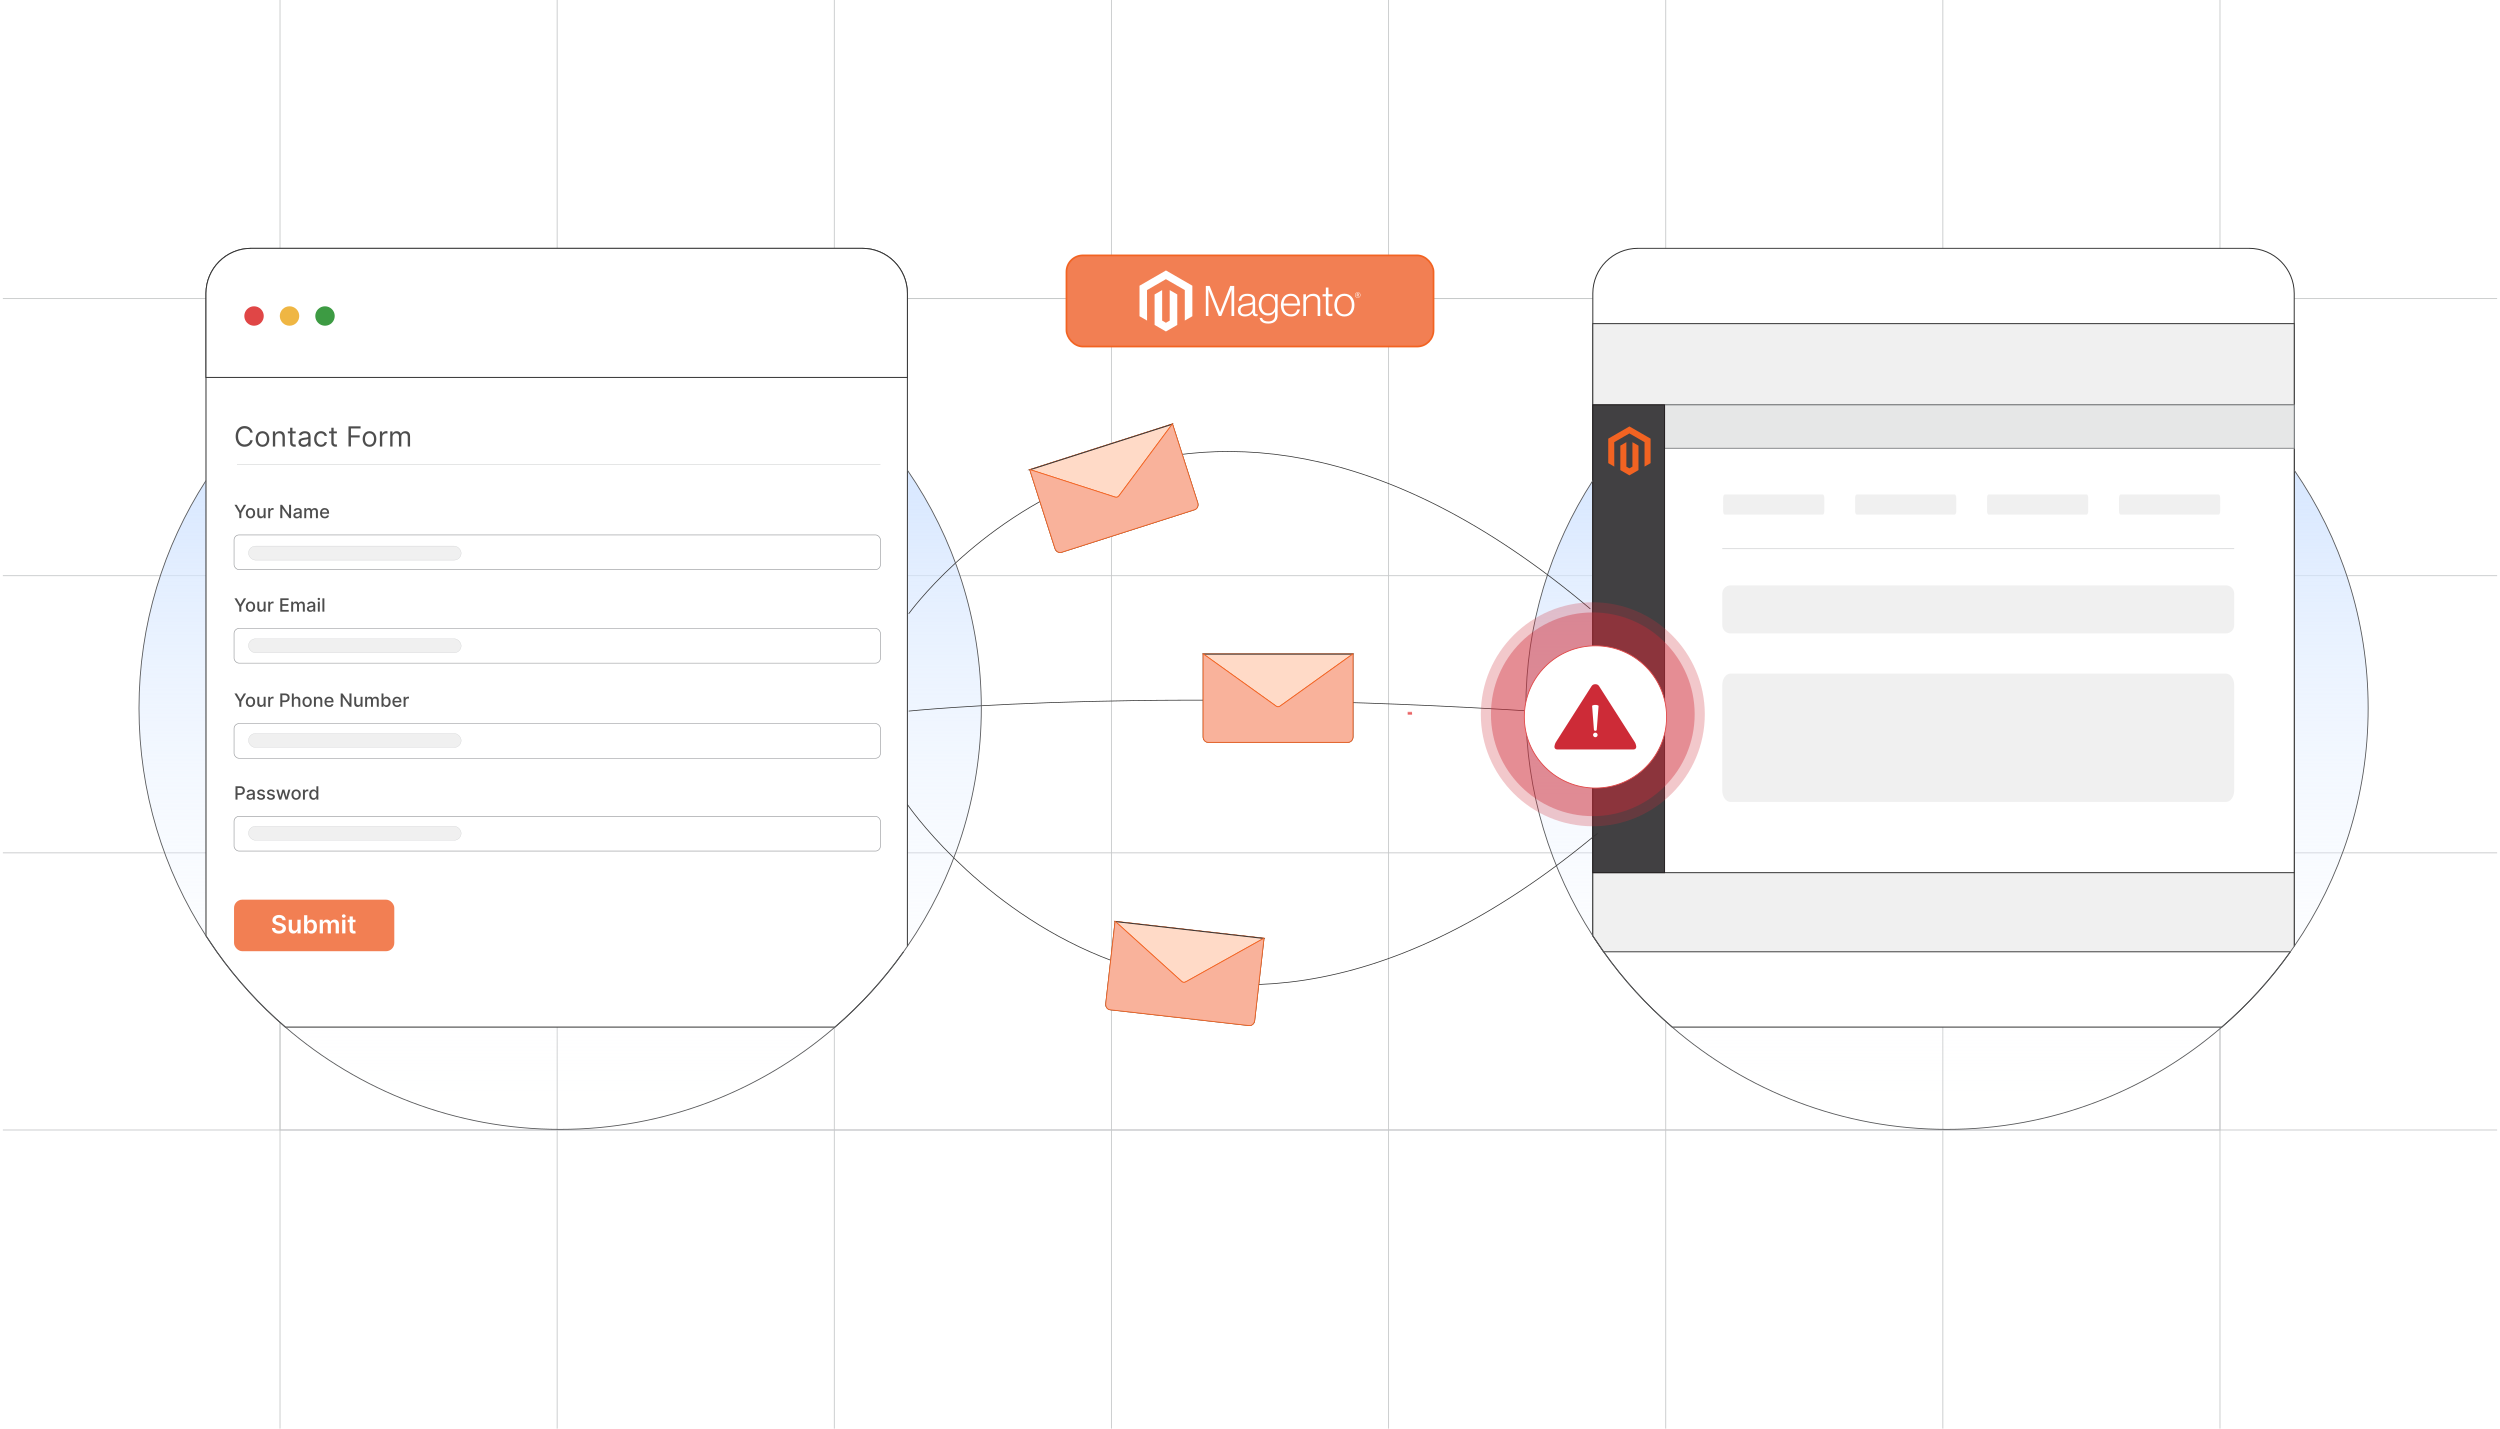 <?xml version="1.0" encoding="UTF-8"?><svg id="Layer_1" xmlns="http://www.w3.org/2000/svg" xmlns:xlink="http://www.w3.org/1999/xlink" viewBox="0 0 350 200"><defs><linearGradient id="linear-gradient" x1="78.421" y1="158.114" x2="78.421" y2="40.189" gradientUnits="userSpaceOnUse"><stop offset=".001" stop-color="#fff" stop-opacity="0"/><stop offset="1" stop-color="#bed8ff"/></linearGradient><linearGradient id="linear-gradient-2" x1="272.578" x2="272.578" xlink:href="#linear-gradient"/><linearGradient id="linear-gradient-3" x1="197.379" y1="100.149" x2="197.379" y2="99.579" gradientUnits="userSpaceOnUse"><stop offset=".001" stop-color="#ff1d25" stop-opacity="0"/><stop offset=".079" stop-color="#f6272d" stop-opacity=".259"/><stop offset=".156" stop-color="#f03034" stop-opacity=".483"/><stop offset=".233" stop-color="#ea383b" stop-opacity=".669"/><stop offset=".307" stop-color="#e53e3f" stop-opacity=".813"/><stop offset=".378" stop-color="#e24243" stop-opacity=".916"/><stop offset=".445" stop-color="#e04545" stop-opacity=".979"/><stop offset=".503" stop-color="#e04646"/><stop offset=".561" stop-color="#e04545" stop-opacity=".979"/><stop offset=".627" stop-color="#e24243" stop-opacity=".917"/><stop offset=".697" stop-color="#e53e3f" stop-opacity=".815"/><stop offset=".77" stop-color="#ea383b" stop-opacity=".672"/><stop offset=".845" stop-color="#ef3135" stop-opacity=".488"/><stop offset=".922" stop-color="#f6272d" stop-opacity=".263"/><stop offset="1" stop-color="#ff1d25" stop-opacity="0"/></linearGradient><filter id="drop-shadow-1" filterUnits="userSpaceOnUse"><feOffset dx=".37" dy=".37"/><feGaussianBlur result="blur" stdDeviation=".555"/><feFlood flood-color="#333" flood-opacity=".07"/><feComposite in2="blur" operator="in"/><feComposite in="SourceGraphic"/></filter><filter id="drop-shadow-2" filterUnits="userSpaceOnUse"><feOffset dx=".354" dy=".354"/><feGaussianBlur result="blur-2" stdDeviation=".531"/><feFlood flood-color="#333" flood-opacity=".07"/><feComposite in2="blur-2" operator="in"/><feComposite in="SourceGraphic"/></filter></defs><rect width="350" height="200" fill="#fff" stroke-width="0"/><rect x="39.202" y="41.801" width="271.596" height="116.398" fill="none" stroke="#c6c8c9" stroke-miterlimit="10" stroke-width=".122"/><polyline points="349.599 158.199 310.798 158.199 271.997 158.199 233.202 158.199 194.401 158.199 155.599 158.199 116.804 158.199 78.003 158.199 39.202 158.199 .401 158.199" fill="none" stroke="#c6c8c9" stroke-miterlimit="10" stroke-width=".122"/><polyline points=".401 119.398 39.202 119.398 78.003 119.398 116.804 119.398 155.599 119.398 194.401 119.398 233.202 119.398 271.997 119.398 310.798 119.398 349.599 119.398" fill="none" stroke="#c6c8c9" stroke-miterlimit="10" stroke-width=".122"/><polyline points=".401 80.597 39.202 80.597 78.003 80.597 116.804 80.597 155.599 80.597 194.401 80.597 233.202 80.597 271.997 80.597 310.798 80.597 349.599 80.597" fill="none" stroke="#c6c8c9" stroke-miterlimit="10" stroke-width=".122"/><polyline points="349.599 41.801 310.798 41.801 271.997 41.801 233.202 41.801 194.401 41.801 155.599 41.801 116.804 41.801 78.003 41.801 39.202 41.801 .401 41.801" fill="none" stroke="#c6c8c9" stroke-miterlimit="10" stroke-width=".122"/><polyline points="310.798 200 310.798 159.999 310.798 119.998 310.798 79.996 310.798 40.001 310.798 0" fill="none" stroke="#c6c8c9" stroke-miterlimit="10" stroke-width=".122"/><polyline points="271.997 0 271.997 40.001 271.997 79.996 271.997 119.998 271.997 159.999 271.997 200" fill="none" stroke="#c6c8c9" stroke-miterlimit="10" stroke-width=".122"/><polyline points="233.202 0 233.202 40.001 233.202 79.996 233.202 119.998 233.202 159.999 233.202 200" fill="none" stroke="#c6c8c9" stroke-miterlimit="10" stroke-width=".122"/><polyline points="194.401 0 194.401 40.001 194.401 79.996 194.401 119.998 194.401 159.999 194.401 200" fill="none" stroke="#c6c8c9" stroke-miterlimit="10" stroke-width=".122"/><polyline points="155.599 0 155.599 40.001 155.599 79.996 155.599 119.998 155.599 159.999 155.599 200" fill="none" stroke="#c6c8c9" stroke-miterlimit="10" stroke-width=".122"/><polyline points="116.804 0 116.804 40.001 116.804 79.996 116.804 119.998 116.804 159.999 116.804 200" fill="none" stroke="#c6c8c9" stroke-miterlimit="10" stroke-width=".122"/><polyline points="78.003 0 78.003 40.001 78.003 79.996 78.003 119.998 78.003 159.999 78.003 200" fill="none" stroke="#c6c8c9" stroke-miterlimit="10" stroke-width=".122"/><polyline points="39.202 200 39.202 159.999 39.202 119.998 39.202 79.996 39.202 40.001 39.202 0" fill="none" stroke="#c6c8c9" stroke-miterlimit="10" stroke-width=".122"/><path d="M78.421,158.114c-32.512,0-58.962-26.451-58.962-58.962s26.451-58.962,58.962-58.962,58.962,26.451,58.962,58.962-26.451,58.962-58.962,58.962Z" fill="url(#linear-gradient)" stroke-width="0"/><path d="M127.034,132.478V41.083c0-3.489-2.827-6.316-6.316-6.316H35.148c-3.484,0-6.311,2.827-6.311,6.316v89.935l1.513,2.233c2.764,3.893,5.99,7.431,9.601,10.545h76.943c3.611-3.114,6.837-6.652,9.601-10.545" fill="#fff" stroke="#333" stroke-miterlimit="10" stroke-width=".139"/><path d="M127.034,41.083v11.757H28.837v-11.757c0-3.489,2.827-6.316,6.311-6.316h85.57c3.489,0,6.316,2.827,6.316,6.316Z" fill="#fff" stroke="#333" stroke-miterlimit="10" stroke-width=".139"/><circle cx="35.565" cy="44.242" r="1.361" fill="#e04646" stroke-width="0"/><circle cx="40.533" cy="44.242" r="1.361" fill="#efb643" stroke-width="0"/><circle cx="45.501" cy="44.242" r="1.361" fill="#3d9b43" stroke-width="0"/><path d="M272.578,158.114c-32.512,0-58.962-26.451-58.962-58.962s26.451-58.962,58.962-58.962,58.962,26.451,58.962,58.962-26.451,58.962-58.962,58.962Z" fill="url(#linear-gradient-2)" stroke-width="0"/><path d="M321.191,132.478V41.083c0-3.489-2.827-6.316-6.316-6.316h-85.57c-3.484,0-6.311,2.827-6.311,6.316v89.935l1.513,2.233c2.764,3.893,5.99,7.431,9.601,10.545h76.943c3.611-3.114,6.837-6.652,9.601-10.545" fill="#fff" stroke="#333" stroke-miterlimit="10" stroke-width=".139"/><polyline points="321.191 132.478 321.191 122.177 321.191 65.822 321.191 62.766 321.191 56.684 321.191 45.312 296.613 45.312 248.545 45.312 222.994 45.312 222.994 56.684 222.994 67.282 222.994 122.172 222.994 122.177 222.994 131.018 224.507 133.252 320.651 133.252" fill="#f0f0f0" stroke="#333" stroke-miterlimit="10" stroke-width=".139"/><rect x="222.991" y="56.683" width="98.201" height="65.491" fill="#fff" stroke="#333" stroke-miterlimit="10" stroke-width=".139"/><rect x="233.037" y="56.683" width="88.154" height="6.081" fill="#e6e7e7" stroke="#888a8d" stroke-miterlimit="10" stroke-width=".139"/><line x1="241.117" y1="76.825" x2="312.786" y2="76.825" fill="none" stroke="#c7c9ca" stroke-miterlimit="10" stroke-width=".084"/><path d="M311.639,81.953h-69.374c-.634,0-1.147.514-1.147,1.147h0v1.147h0v.916h.118c-.065,0-.118.006-.118.014v2.354c0,.634.514,1.147,1.147,1.147h69.374c.634,0,1.147-.514,1.147-1.147v-2.354c0-.007-.053-.014-.118-.014h.118v-.916h0v-1.147h0c0-.634-.514-1.147-1.147-1.147Z" fill="#f0f0f0" stroke-width="0"/><path d="M255.178,69.223h-13.708c-.125,0-.227.216-.227.482h0v.482h0v.385h.023c-.013,0-.023.003-.023.006v.989c0,.266.102.482.227.482h13.708c.125,0,.227-.216.227-.482v-.989c0-.003-.01-.006-.023-.006h.023v-.385h0v-.482h0c0-.266-.102-.482-.227-.482Z" fill="#f0f0f0" stroke-width="0"/><path d="M273.651,69.223h-13.708c-.125,0-.227.216-.227.482h0v.482h0v.385h.023c-.013,0-.023.003-.023.006v.989c0,.266.102.482.227.482h13.708c.125,0,.227-.216.227-.482v-.989c0-.003-.01-.006-.023-.006h.023v-.385h0v-.482h0c0-.266-.102-.482-.227-.482Z" fill="#f0f0f0" stroke-width="0"/><path d="M292.124,69.223h-13.708c-.125,0-.227.216-.227.482h0v.482h0v.385h.023c-.013,0-.023.003-.023.006v.989c0,.266.102.482.227.482h13.708c.125,0,.227-.216.227-.482v-.989c0-.003-.01-.006-.023-.006h.023v-.385h0v-.482h0c0-.266-.102-.482-.227-.482Z" fill="#f0f0f0" stroke-width="0"/><path d="M310.597,69.223h-13.708c-.125,0-.227.216-.227.482h0v.482h0v.385h.023c-.013,0-.023.003-.023.006v.989c0,.266.102.482.227.482h13.708c.125,0,.227-.216.227-.482v-.989c0-.003-.01-.006-.023-.006h.023v-.385h0v-.482h0c0-.266-.102-.482-.227-.482Z" fill="#f0f0f0" stroke-width="0"/><path d="M311.639,94.308h-69.374c-.634,0-1.147.72-1.147,1.607v4.522h0v2.445h.118c-.065,0-.118.016-.118.036v7.745c0,.888.514,1.607,1.147,1.607h69.374c.634,0,1.147-.72,1.147-1.607v-7.745c0-.02-.053-.036-.118-.036h.118v-2.445h0v-4.522c0-.888-.514-1.607-1.147-1.607Z" fill="#f0f0f0" stroke-width="0"/><rect x="222.991" y="56.683" width="10.046" height="65.49" fill="#414042" stroke="#231f20" stroke-miterlimit="10" stroke-width=".139"/><polygon points="228.121 59.701 225.153 61.414 225.153 64.836 226 65.326 225.994 61.903 228.115 60.679 230.236 61.903 230.236 65.325 231.083 64.836 231.083 61.411 228.121 59.701" fill="#f26322" stroke-width="0"/><polygon points="228.541 65.325 228.118 65.571 227.692 65.328 227.692 61.903 226.846 62.392 226.847 65.815 228.117 66.549 229.388 65.815 229.388 62.392 228.541 61.903 228.541 65.325" fill="#f26322" stroke-width="0"/><path d="M222.994,67.282c-5.932,9.192-9.377,20.136-9.377,31.868s3.445,22.676,9.377,31.868c.487.759.988,1.504,1.513,2.233,2.764,3.893,5.99,7.431,9.601,10.545,10.331,8.915,23.785,14.316,38.471,14.316s28.141-5.401,38.471-14.316c3.611-3.114,6.837-6.652,9.601-10.545.185-.258.365-.511.54-.774,6.525-9.484,10.35-20.968,10.35-33.328s-3.825-23.844-10.35-33.328" fill="none" stroke="#58595b" stroke-miterlimit="10" stroke-width=".122"/><g opacity=".74"><path d="M197.372,99.579c0,.157.004.31.013.467v.102c-.004-.034-.004-.068-.004-.102-.004-.157-.004-.31-.009-.467" fill="none" stroke-width="0"/></g><path d="M197.385,100.149v-.102c-.009-.157-.013-.31-.013-.467" fill="none" opacity=".84" stroke="url(#linear-gradient-3)" stroke-miterlimit="10" stroke-width=".614"/><path d="M127.219,85.929s36.19-50.657,95.429-.683" fill="none" stroke="#333" stroke-miterlimit="10" stroke-width=".105"/><path d="M221.599,100.047h-.004c-58.695-4.248-94.375-.493-94.375-.493" fill="none" stroke="#333" stroke-miterlimit="10" stroke-width=".105"/><path d="M127.034,112.629s36.375,53.403,95.614,4.852c.336-.276.671-.548,1.007-.811" fill="none" stroke="#333" stroke-miterlimit="10" stroke-width=".105"/><path d="M145.552,62.267h20.986v11.616c0,.415-.337.752-.752.752h-19.481c-.415,0-.752-.337-.752-.752v-11.616h0Z" transform="translate(-13.44 50.827) rotate(-17.748)" fill="#ffdac7" stroke="#333" stroke-miterlimit="10" stroke-width=".106"/><path d="M154.15,62.533l9.993-3.199-3.85,5.181-3.649,4.911c-.123.166-.326.231-.522.167l-5.822-1.879-6.143-1.983,9.993-3.199Z" fill="#ffdac7" stroke="#f26322" stroke-miterlimit="10" stroke-width=".106"/><polygon points="164.153 59.362 164.122 59.404 144.215 65.776 144.166 65.76 164.153 59.362" fill="#ffdac7" stroke="#333" stroke-miterlimit="10" stroke-width=".106"/><path d="M164.153,59.363l3.525,11.012c.136.424-.053.864-.422.982l-18.65,5.969c-.37.118-.779-.13-.915-.554l-3.525-11.012.04-.013,6.094,1.967,5.823,1.879c.196.064.399-.001.522-.167l3.649-4.911,3.819-5.14.04-.013Z" fill="#f9b29b" stroke="#f26322" stroke-miterlimit="10" stroke-width=".122"/><path d="M155.345,130.148h20.986v11.616c0,.415-.337.752-.752.752h-19.481c-.415,0-.752-.337-.752-.752v-11.616h0Z" transform="translate(16.444 -17.843) rotate(6.479)" fill="#ffdac7" stroke="#333" stroke-miterlimit="10" stroke-width=".106"/><path d="M166.539,130.157l10.426,1.184-5.637,3.145-5.343,2.981c-.18.101-.392.077-.545-.062l-4.538-4.103-4.788-4.329,10.426,1.184Z" fill="#ffdac7" stroke="#f26322" stroke-miterlimit="10" stroke-width=".106"/><polygon points="176.962 131.371 176.917 131.396 156.148 129.037 156.11 129.003 176.962 131.371" fill="#ffdac7" stroke="#333" stroke-miterlimit="10" stroke-width=".106"/><path d="M176.962,131.371l-1.305,11.488c-.05.443-.403.766-.788.722l-19.457-2.21c-.386-.044-.657-.438-.607-.88l1.305-11.488.042.005,4.75,4.295,4.539,4.103c.153.139.364.163.544.062l5.343-2.981,5.592-3.12.042.005Z" fill="#f9b29b" stroke="#f26322" stroke-miterlimit="10" stroke-width=".122"/><path d="M168.437,91.564h20.986v11.616c0,.415-.337.752-.752.752h-19.481c-.415,0-.752-.337-.752-.752v-11.616h0Z" fill="#ffdac7" stroke="#333" stroke-miterlimit="10" stroke-width=".106"/><path d="M178.93,91.534h10.493l-5.246,3.761-4.972,3.564c-.168.12-.381.12-.548,0l-4.972-3.564-5.246-3.761h10.493Z" fill="#ffdac7" stroke="#f26322" stroke-miterlimit="10" stroke-width=".106"/><polygon points="189.423 91.563 189.381 91.593 168.479 91.593 168.437 91.563 189.423 91.563" fill="#ffdac7" stroke="#333" stroke-miterlimit="10" stroke-width=".106"/><path d="M189.423,91.564v11.562c0,.445-.314.806-.702.806h-19.582c-.388,0-.702-.361-.702-.806v-11.562h.042l5.205,3.731,4.973,3.564c.168.12.38.12.548,0l4.973-3.564,5.204-3.731h.042Z" fill="#f9b29b" stroke="#f26322" stroke-miterlimit="10" stroke-width=".122"/><path d="M222.993,115.678c-8.645,0-15.678-7.033-15.678-15.679s7.033-15.678,15.678-15.678,15.679,7.033,15.679,15.678-7.033,15.679-15.679,15.679Z" fill="#cd2b37" opacity=".26" stroke-width="0"/><path d="M222.993,114.261c-7.863,0-14.261-6.397-14.261-14.261s6.397-14.261,14.261-14.261,14.261,6.397,14.261,14.261-6.397,14.261-14.261,14.261Z" fill="#cd2b37" opacity=".37" stroke-width="0"/><circle cx="222.994" cy="100" r="9.959" fill="#fff" filter="url(#drop-shadow-1)" stroke="#e04646" stroke-miterlimit="10" stroke-width=".122"/><g filter="url(#drop-shadow-2)"><path d="M228.72,104.191c0,.092-.022.171-.07.234-.051.073-.123.117-.215.133-.029.006-.057.009-.082.009h-10.719c-.025,0-.054-.003-.082-.009-.092-.016-.165-.06-.215-.133-.047-.063-.07-.142-.07-.234,0-.038.006-.079.016-.13.016-.098.041-.19.07-.275.032-.085.07-.165.111-.234h.003v-.003l5-7.847h.003c.057-.092.13-.161.225-.206.085-.041.187-.063.297-.063.114,0,.215.022.3.063.095.044.168.114.225.206l5.001,7.844c.003,0,.003.003.006.006.041.07.079.149.111.234.029.085.051.177.07.275.009.051.016.092.016.13Z" fill="#cd2b37" stroke-width="0"/><path d="M222.698,102.657c-.016-.038-.024-.079-.024-.122,0-.043.008-.084.024-.122.016-.038.039-.072.07-.103h0s0,0,0,0h0c.031-.031.066-.055.103-.07.038-.016.079-.024.122-.024.044,0,.085.008.122.024.037.015.071.038.102.069.001.001.001.001.002.002.031.031.054.065.07.103s.024.079.024.122c0,.043-.008.084-.024.122-.016.038-.039.072-.07.103-.031.031-.066.055-.104.071-.038.016-.079.024-.122.024-.043,0-.084-.008-.122-.024-.037-.015-.071-.038-.102-.069-.001-.001-.001-.001-.002-.002-.031-.031-.054-.065-.07-.103h0Z" fill="#fff" stroke-width="0"/><path d="M223.191,101.808c-0.0.075-.053.122-.121.143-.025.007-.051.011-.077.011s-.053-.004-.077-.011c-.068-.02-.12-.068-.121-.143l-.254-3.313c0-.001,0-.002,0-.002h0c0-.081.121-.13.276-.15.056-.007.116-.01.176-.01s.12.004.176.01c.155.019.275.069.275.15,0,.001,0,.003-0.0.004l-.253,3.312h0Z" fill="#fff" stroke-width="0"/></g><path d="M28.837,67.282c-5.932,9.192-9.377,20.136-9.377,31.868s3.445,22.676,9.377,31.868c.487.759.988,1.504,1.513,2.233,2.764,3.893,5.99,7.431,9.601,10.545,10.331,8.915,23.785,14.316,38.471,14.316s28.141-5.401,38.471-14.316c3.611-3.114,6.837-6.652,9.601-10.545.185-.258.365-.511.54-.774,6.525-9.484,10.35-20.968,10.35-33.328s-3.825-23.844-10.35-33.328" fill="none" stroke="#58595b" stroke-miterlimit="10" stroke-width=".122"/><path d="M35.378,60.568h-.342c-.02-.098-.055-.185-.105-.259-.05-.074-.11-.137-.182-.188-.071-.051-.15-.089-.237-.115s-.176-.039-.27-.039c-.171,0-.326.043-.464.13-.139.086-.248.213-.33.382-.082.168-.122.374-.122.619,0,.244.041.451.122.619.082.169.191.296.33.382.138.086.293.129.464.129.094,0,.184-.013.27-.039s.166-.064.237-.115c.071-.051.132-.114.182-.189.05-.075.085-.161.105-.258h.342c-.026.144-.073.273-.141.387-.068.114-.153.211-.254.29s-.214.14-.34.181-.259.062-.402.062c-.241,0-.455-.059-.643-.176s-.335-.285-.442-.502-.162-.475-.162-.772c0-.298.054-.555.162-.772.107-.217.255-.384.442-.502s.402-.176.643-.176c.143,0,.276.021.402.062s.239.102.34.181c.101.08.185.176.254.29.068.114.115.243.141.388Z" fill="#4d4d4d" stroke-width="0"/><path d="M36.746,62.554c-.191,0-.359-.045-.502-.136-.144-.091-.256-.218-.336-.382-.081-.164-.121-.355-.121-.574,0-.221.04-.413.121-.578.08-.165.192-.292.336-.383.144-.091.311-.137.502-.137.191,0,.359.046.502.137.144.091.256.219.336.383s.121.357.121.578c0,.219-.04.41-.121.574s-.192.29-.336.382c-.144.091-.311.136-.502.136ZM36.746,62.262c.145,0,.265-.038.358-.112s.163-.172.208-.293c.045-.122.068-.253.068-.395s-.022-.273-.068-.396c-.045-.123-.114-.221-.208-.297-.094-.075-.213-.113-.358-.113-.145,0-.265.038-.358.113-.094.076-.163.174-.208.297-.045.122-.067.254-.067.396s.022.273.067.395c.045.121.115.219.208.293s.213.112.358.112Z" fill="#4d4d4d" stroke-width="0"/><path d="M38.527,61.236v1.274h-.325v-2.118h.315v.331h.027c.05-.107.125-.194.226-.26.101-.065.232-.099.392-.099.144,0,.269.029.377.088.107.058.191.146.251.265s.09.267.09.447v1.346h-.326v-1.324c0-.166-.043-.296-.129-.389s-.205-.14-.356-.14c-.104,0-.196.022-.278.067-.081.045-.145.111-.192.197s-.07.191-.07.315Z" fill="#4d4d4d" stroke-width="0"/><path d="M41.395,60.392v.276h-1.098v-.276h1.098ZM40.617,59.885h.325v2.019c0,.092.014.161.041.206.027.045.062.076.105.091.043.015.088.023.136.023.036,0,.065-.002.088-.006.023-.004.041-.008.055-.01l.066.292c-.022.008-.053.017-.092.026s-.09.013-.15.013c-.092,0-.182-.019-.27-.059s-.16-.1-.218-.181c-.058-.081-.086-.183-.086-.306v-2.106Z" fill="#4d4d4d" stroke-width="0"/><path d="M42.508,62.56c-.134,0-.256-.026-.365-.077-.109-.051-.196-.125-.261-.222-.065-.097-.096-.214-.096-.352,0-.122.024-.22.071-.296.048-.076.112-.135.192-.178.08-.043.169-.076.266-.098.097-.021.194-.039.293-.051.128-.017.233-.029.314-.038s.139-.024.176-.045c.038-.021.056-.058.056-.11v-.011c0-.136-.037-.242-.111-.317-.074-.075-.185-.113-.335-.113-.155,0-.277.034-.365.102-.088.068-.15.141-.186.218l-.309-.11c.055-.129.129-.229.221-.301s.193-.123.303-.152c.11-.029.218-.043.325-.043.068,0,.146.008.235.024.088.016.174.049.258.099.083.049.152.124.207.225s.083.234.083.402v1.395h-.325v-.287h-.017c-.022.046-.059.095-.11.147-.052.052-.12.097-.206.134-.085.037-.19.055-.313.055ZM42.558,62.267c.128,0,.237-.025.326-.076.088-.051.156-.116.201-.196s.068-.164.068-.252v-.298c-.014.017-.044.032-.09.045s-.1.025-.16.034c-.06.01-.119.018-.175.025-.057.007-.102.013-.137.018-.085.011-.164.028-.237.053-.073.024-.132.061-.176.109-.044.048-.067.114-.067.197,0,.113.042.198.126.256.085.057.191.086.321.086Z" fill="#4d4d4d" stroke-width="0"/><path d="M44.935,62.554c-.199,0-.37-.047-.513-.141-.143-.094-.253-.223-.331-.387s-.116-.352-.116-.564c0-.215.04-.405.119-.57.08-.165.19-.294.334-.387s.31-.14.501-.14c.149,0,.283.028.402.083s.217.132.294.231c.076.099.123.215.142.348h-.325c-.025-.097-.08-.182-.165-.257-.085-.075-.199-.112-.343-.112-.127,0-.238.033-.333.099-.095.065-.169.158-.222.277-.053.119-.079.259-.079.418,0,.164.026.306.078.428.052.121.126.215.22.283.095.067.207.101.336.101.085,0,.161-.015.23-.044.069-.029.127-.071.175-.127s.082-.122.102-.199h.325c-.018.125-.064.237-.136.337-.072.1-.167.179-.285.237-.118.059-.255.087-.412.087Z" fill="#4d4d4d" stroke-width="0"/><path d="M47.163,60.392v.276h-1.098v-.276h1.098ZM46.386,59.885h.325v2.019c0,.092.014.161.041.206.027.045.062.076.105.091.043.015.088.023.136.023.036,0,.065-.002.088-.006.023-.004.041-.008.055-.01l.066.292c-.022.008-.053.017-.092.026s-.09.013-.15.013c-.092,0-.182-.019-.27-.059s-.16-.1-.218-.181c-.058-.081-.086-.183-.086-.306v-2.106Z" fill="#4d4d4d" stroke-width="0"/><path d="M48.79,62.51v-2.824h1.693v.303h-1.351v.954h1.224v.303h-1.224v1.263h-.342Z" fill="#4d4d4d" stroke-width="0"/><path d="M51.73,62.554c-.191,0-.359-.045-.502-.136-.144-.091-.256-.218-.336-.382-.081-.164-.121-.355-.121-.574,0-.221.04-.413.121-.578.08-.165.192-.292.336-.383.144-.091.311-.137.502-.137.191,0,.359.046.502.137.144.091.256.219.336.383s.121.357.121.578c0,.219-.04.41-.121.574s-.192.29-.336.382c-.144.091-.311.136-.502.136ZM51.73,62.262c.145,0,.265-.038.358-.112s.163-.172.208-.293c.045-.122.068-.253.068-.395s-.022-.273-.068-.396c-.045-.123-.114-.221-.208-.297-.094-.075-.213-.113-.358-.113-.145,0-.265.038-.358.113-.094.076-.163.174-.208.297-.045.122-.067.254-.067.396s.022.273.067.395c.045.121.115.219.208.293s.213.112.358.112Z" fill="#4d4d4d" stroke-width="0"/><path d="M53.185,62.51v-2.118h.315v.32h.022c.039-.105.108-.19.209-.255.101-.065.215-.098.342-.098.024,0,.054.001.09.002s.063.002.082.004v.331c-.011-.003-.036-.007-.075-.013s-.081-.009-.123-.009c-.103,0-.195.021-.275.064-.081.043-.144.102-.19.177-.046.075-.07.16-.07.255v1.34h-.325Z" fill="#4d4d4d" stroke-width="0"/><path d="M54.63,62.51v-2.118h.315v.331h.027c.044-.113.115-.201.214-.264.098-.063.216-.095.354-.095.14,0,.256.032.349.095s.167.151.219.264h.022c.054-.109.136-.196.244-.261.108-.065.238-.097.39-.097.19,0,.344.059.465.177.12.118.18.302.18.551v1.417h-.325v-1.417c0-.156-.043-.268-.128-.335-.085-.067-.186-.101-.302-.101-.149,0-.264.045-.346.134-.082.09-.123.203-.123.34v1.379h-.331v-1.451c0-.12-.039-.217-.117-.291-.078-.074-.179-.111-.302-.111-.085,0-.164.022-.236.067-.073.045-.132.107-.177.187-.044.08-.067.171-.067.275v1.324h-.325Z" fill="#4d4d4d" stroke-width="0"/><line x1="33.179" y1="65.042" x2="123.261" y2="65.042" fill="#fff" stroke="#c7c9ca" stroke-miterlimit="10" stroke-width=".064"/><path d="M32.825,70.674h.32l.488.849h.02l.488-.849h.32l-.678,1.135v.733h-.281v-.733l-.678-1.135Z" fill="#4d4d4d" stroke-width="0"/><path d="M35.068,72.571c-.131,0-.246-.03-.344-.09-.098-.06-.174-.144-.228-.252-.054-.108-.081-.235-.081-.38s.027-.272.081-.381.13-.193.228-.254c.098-.06.212-.09.344-.09s.246.03.344.09c.098.06.174.145.228.254.054.109.082.236.082.381s-.027.272-.082.38c-.054.108-.13.192-.228.252-.098.06-.212.09-.344.09ZM35.069,72.342c.085,0,.156-.022.211-.067.056-.045.098-.105.124-.18.027-.075.041-.157.041-.247s-.013-.172-.041-.247c-.027-.075-.068-.135-.124-.181-.056-.045-.127-.068-.211-.068-.086,0-.157.023-.213.068-.056.046-.098.106-.125.181-.027.075-.041.157-.041.247s.013.172.041.247c.027.075.069.135.125.18s.127.067.213.067Z" fill="#4d4d4d" stroke-width="0"/><path d="M36.912,71.962v-.82h.274v1.401h-.269v-.243h-.015c-.032.075-.084.137-.154.186-.071.05-.159.074-.264.074-.09,0-.169-.019-.239-.06-.069-.04-.123-.099-.162-.177-.039-.079-.059-.176-.059-.291v-.891h.273v.858c0,.095.026.171.08.228.053.056.122.085.206.085.051,0,.102-.013.153-.038.051-.026.093-.065.127-.116.034-.052.05-.118.05-.197Z" fill="#4d4d4d" stroke-width="0"/><path d="M37.551,72.543v-1.401h.264v.222h.015c.026-.075.071-.135.136-.178.065-.043.138-.065.22-.065.017,0,.037.001.06.002.023.002.042.003.055.005v.261c-.011-.003-.03-.006-.059-.01-.028-.004-.056-.006-.084-.006-.065,0-.122.014-.172.041-.05.027-.09.065-.119.112-.029.048-.044.102-.044.163v.856h-.273Z" fill="#4d4d4d" stroke-width="0"/><path d="M40.748,70.674v1.868h-.259l-.95-1.37h-.017v1.37h-.282v-1.868h.261l.95,1.372h.018v-1.372h.279Z" fill="#4d4d4d" stroke-width="0"/><path d="M41.545,72.574c-.089,0-.169-.017-.241-.05s-.128-.082-.17-.144c-.042-.064-.062-.141-.062-.233,0-.079.015-.144.045-.195.031-.051.072-.091.123-.121.051-.03.109-.052.173-.067.064-.015.129-.027.195-.035.084-.01.152-.018.205-.024s.09-.017.114-.031c.024-.015.036-.039.036-.071v-.006c0-.08-.022-.141-.067-.185-.045-.044-.111-.066-.199-.066-.092,0-.164.021-.217.061-.053.04-.089.085-.109.134l-.256-.058c.03-.085.075-.154.133-.207.059-.052.127-.091.203-.115s.157-.036.242-.036c.056,0,.115.007.178.019.063.013.122.037.177.072.055.035.1.084.135.148.035.064.053.147.053.249v.93h-.266v-.191h-.011c-.018.035-.044.07-.08.104-.035.034-.081.062-.136.085-.056.022-.122.034-.199.034ZM41.604,72.355c.075,0,.14-.015.194-.044s.095-.069.123-.117.043-.101.043-.156v-.181c-.01.01-.028.019-.056.027-.028.008-.059.015-.094.021-.036.006-.07.011-.103.016-.034.004-.061.008-.084.011-.053.007-.101.018-.144.034-.043.016-.078.038-.104.068-.026.029-.039.068-.039.117,0,.067.025.118.075.153.05.034.113.051.19.051Z" fill="#4d4d4d" stroke-width="0"/><path d="M42.599,72.543v-1.401h.262v.228h.017c.029-.077.077-.138.143-.181.066-.043.146-.065.238-.065.094,0,.172.022.236.066.064.043.11.104.141.181h.015c.034-.075.087-.135.16-.179.073-.045.16-.067.261-.067.127,0,.231.04.311.12s.121.2.121.36v.94h-.273v-.914c0-.095-.026-.164-.077-.206-.052-.043-.114-.064-.185-.064-.088,0-.158.027-.207.082-.049.055-.074.124-.074.209v.893h-.272v-.931c0-.076-.023-.137-.071-.184-.047-.046-.109-.069-.185-.069-.051,0-.099.014-.143.041-.043.027-.079.065-.105.113s-.04.103-.04.167v.864h-.273Z" fill="#4d4d4d" stroke-width="0"/><path d="M45.472,72.571c-.138,0-.257-.03-.356-.089-.1-.06-.176-.143-.23-.251s-.081-.234-.081-.38c0-.144.027-.27.081-.379s.129-.195.226-.256c.097-.061.21-.092.341-.092.079,0,.156.013.23.04.074.026.141.067.2.123.059.056.105.128.14.217.034.089.051.197.051.324v.097h-1.114v-.204h.847c0-.072-.015-.135-.044-.191s-.07-.1-.123-.132-.114-.048-.185-.048c-.077,0-.144.019-.2.056-.057.037-.101.086-.131.145-.031.06-.046.125-.046.195v.16c0,.094.017.173.05.239.033.065.08.116.139.15s.129.051.209.051c.052,0,.099-.007.141-.022.043-.015.08-.038.11-.067.031-.03.055-.066.071-.11l.258.047c-.021.076-.058.142-.111.199-.053.057-.12.101-.2.132-.08.031-.171.047-.273.047Z" fill="#4d4d4d" stroke-width="0"/><rect x="32.769" y="74.888" width="90.492" height="4.863" rx=".71" ry=".71" fill="#fff" stroke="#9c9ea1" stroke-miterlimit="10" stroke-width=".091"/><path d="M32.825,83.766h.32l.488.849h.02l.488-.849h.32l-.678,1.135v.733h-.281v-.733l-.678-1.135Z" fill="#4d4d4d" stroke-width="0"/><path d="M35.068,85.663c-.131,0-.246-.03-.344-.09-.098-.06-.174-.144-.228-.252-.054-.108-.081-.235-.081-.38s.027-.272.081-.381.13-.193.228-.254c.098-.06.212-.09.344-.09s.246.03.344.09c.098.06.174.145.228.254.054.109.082.236.082.381s-.027.272-.082.38c-.054.108-.13.192-.228.252-.098.06-.212.09-.344.09ZM35.069,85.434c.085,0,.156-.022.211-.067.056-.045.098-.105.124-.18.027-.075.041-.157.041-.247s-.013-.172-.041-.247c-.027-.075-.068-.135-.124-.181-.056-.045-.127-.068-.211-.068-.086,0-.157.023-.213.068-.056.046-.098.106-.125.181-.027.075-.041.157-.041.247s.013.172.041.247c.027.075.069.135.125.18s.127.067.213.067Z" fill="#4d4d4d" stroke-width="0"/><path d="M36.912,85.053v-.82h.274v1.401h-.269v-.243h-.015c-.032.075-.084.137-.154.186-.071.05-.159.074-.264.074-.09,0-.169-.019-.239-.06-.069-.04-.123-.099-.162-.177-.039-.079-.059-.176-.059-.291v-.891h.273v.858c0,.095.026.171.08.228.053.056.122.085.206.085.051,0,.102-.013.153-.038.051-.026.093-.065.127-.116.034-.052.05-.118.05-.197Z" fill="#4d4d4d" stroke-width="0"/><path d="M37.551,85.634v-1.401h.264v.222h.015c.026-.075.071-.135.136-.178.065-.043.138-.065.22-.065.017,0,.037.001.06.002.023.002.042.003.055.005v.261c-.011-.003-.03-.006-.059-.01-.028-.004-.056-.006-.084-.006-.065,0-.122.014-.172.041-.05.027-.09.065-.119.112-.029.048-.044.102-.044.163v.856h-.273Z" fill="#4d4d4d" stroke-width="0"/><path d="M39.24,85.634v-1.868h1.171v.243h-.889v.569h.828v.242h-.828v.572h.9v.243h-1.182Z" fill="#4d4d4d" stroke-width="0"/><path d="M40.767,85.634v-1.401h.262v.228h.017c.029-.077.077-.138.143-.181.066-.043.146-.065.238-.065.094,0,.172.022.236.066.064.043.11.104.141.181h.015c.034-.075.087-.135.16-.179.073-.045.16-.067.261-.067.127,0,.231.04.311.12s.121.2.121.36v.94h-.273v-.914c0-.095-.026-.164-.077-.206-.052-.043-.114-.064-.185-.064-.088,0-.158.027-.207.082-.049.055-.074.124-.074.209v.893h-.272v-.931c0-.076-.023-.137-.071-.184-.047-.046-.109-.069-.185-.069-.051,0-.099.014-.143.041-.043.027-.079.065-.105.113s-.04.103-.04.167v.864h-.273Z" fill="#4d4d4d" stroke-width="0"/><path d="M43.445,85.666c-.089,0-.169-.017-.241-.05s-.128-.082-.17-.144c-.042-.064-.062-.141-.062-.233,0-.079.015-.144.045-.195.031-.051.072-.091.123-.121.051-.03.109-.052.173-.067.064-.015.129-.027.195-.035.084-.01.152-.018.205-.024s.09-.017.114-.031c.024-.015.036-.039.036-.071v-.006c0-.08-.022-.141-.067-.185-.045-.044-.111-.066-.199-.066-.092,0-.164.021-.217.061-.053.04-.089.085-.109.134l-.256-.058c.03-.085.075-.154.133-.207.059-.052.127-.091.203-.115s.157-.036.242-.036c.056,0,.115.007.178.019.063.013.122.037.177.072.055.035.1.084.135.148.035.064.053.147.053.249v.93h-.266v-.191h-.011c-.018.035-.044.07-.08.104-.035.034-.081.062-.136.085-.056.022-.122.034-.199.034ZM43.504,85.446c.075,0,.14-.015.194-.044s.095-.069.123-.117.043-.101.043-.156v-.181c-.01.01-.028.019-.056.027-.028.008-.059.015-.094.021-.036.006-.07.011-.103.016-.034.004-.061.008-.084.011-.053.007-.101.018-.144.034-.043.016-.078.038-.104.068-.026.029-.039.068-.039.117,0,.067.025.118.075.153.05.034.113.051.19.051Z" fill="#4d4d4d" stroke-width="0"/><path d="M44.637,84.017c-.048,0-.088-.016-.122-.048-.034-.032-.051-.07-.051-.115,0-.045.017-.084.051-.115s.074-.048.122-.048c.047,0,.088.016.122.048s.051.07.051.115c0,.044-.017.083-.051.115-.034.032-.074.048-.122.048ZM44.499,85.634v-1.401h.273v1.401h-.273Z" fill="#4d4d4d" stroke-width="0"/><path d="M45.411,83.766v1.868h-.273v-1.868h.273Z" fill="#4d4d4d" stroke-width="0"/><rect x="32.769" y="87.98" width="90.492" height="4.863" rx=".71" ry=".71" fill="#fff" stroke="#9c9ea1" stroke-miterlimit="10" stroke-width=".091"/><rect x="32.764" y="125.953" width="22.437" height="7.217" rx="1.162" ry="1.162" fill="#f27f53" stroke-width="0"/><path d="M39.551,128.827c-.012-.109-.06-.193-.146-.254s-.197-.091-.334-.091c-.096,0-.179.015-.248.043-.069.029-.122.068-.158.118s-.055.107-.056.17c0,.053.012.099.037.138s.058.072.1.099c.042.027.089.049.141.068.051.018.103.033.155.046l.239.06c.096.022.189.053.278.091.089.038.169.086.24.144.071.058.127.128.169.21.041.082.062.178.062.289,0,.149-.038.281-.114.394-.077.113-.186.202-.331.265s-.318.095-.522.095c-.198,0-.37-.031-.516-.092-.145-.061-.259-.151-.341-.269-.082-.118-.126-.261-.132-.43h.454c.007.088.034.163.082.221.048.059.111.103.189.132.078.029.165.043.261.043.1,0,.189-.015.264-.045.076-.03.135-.072.179-.127.043-.055.065-.118.066-.191-.001-.066-.021-.121-.059-.165s-.091-.08-.16-.109c-.068-.03-.148-.056-.24-.079l-.29-.075c-.21-.054-.376-.136-.497-.246s-.182-.256-.182-.439c0-.15.041-.282.123-.395.082-.113.193-.2.334-.263.141-.063.3-.094.478-.094.181,0,.339.031.476.094.136.062.244.149.321.26.078.111.118.238.121.381h-.444Z" fill="#fff" stroke-width="0"/><path d="M41.638,129.871v-1.107h.45v1.911h-.436v-.339h-.02c-.043.107-.114.194-.212.262s-.219.102-.363.102c-.125,0-.236-.028-.332-.084s-.17-.138-.225-.245c-.054-.107-.081-.237-.081-.39v-1.216h.45v1.147c0,.121.033.217.1.289s.153.107.261.107c.066,0,.13-.016.193-.048.062-.033.113-.081.153-.145.041-.065.06-.145.06-.242Z" fill="#fff" stroke-width="0"/><path d="M42.571,130.674v-2.547h.45v.953h.019c.023-.046.056-.096.098-.148.043-.053.1-.098.172-.136s.164-.057.276-.057c.148,0,.281.038.4.113.119.075.214.185.284.332.07.146.105.326.105.538,0,.209-.035.388-.103.535s-.163.259-.281.336c-.118.077-.253.116-.403.116-.109,0-.2-.019-.273-.055-.072-.037-.13-.081-.173-.133-.043-.052-.078-.101-.102-.147h-.026v.301h-.443ZM43.013,129.719c0,.124.018.232.053.325.035.093.086.166.153.217.066.052.147.078.243.078.099,0,.183-.027.25-.08.067-.054.118-.127.152-.22.034-.093.052-.2.052-.319,0-.118-.017-.224-.051-.316-.034-.092-.085-.164-.152-.216-.067-.052-.151-.078-.251-.078-.096,0-.178.025-.245.076-.067.051-.118.122-.152.213-.035.091-.052.198-.052.322Z" fill="#fff" stroke-width="0"/><path d="M44.759,130.674v-1.911h.43v.325h.022c.04-.109.106-.195.198-.257.092-.062.202-.093.33-.093.129,0,.239.031.328.094.089.063.152.148.189.256h.019c.043-.106.114-.191.215-.254.101-.064.22-.095.359-.095.176,0,.319.056.43.167.111.111.167.273.167.486v1.283h-.452v-1.213c0-.119-.032-.206-.095-.261s-.14-.083-.231-.083c-.108,0-.193.034-.254.102-.06.067-.091.155-.091.263v1.192h-.441v-1.231c0-.099-.03-.178-.089-.236-.06-.059-.137-.088-.232-.088-.065,0-.123.017-.176.049-.053.033-.096.079-.127.138-.032.06-.047.128-.047.207v1.162h-.45Z" fill="#fff" stroke-width="0"/><path d="M48.13,128.493c-.072,0-.133-.024-.185-.072-.051-.048-.077-.105-.077-.172,0-.068.025-.126.077-.173.052-.048.113-.072.185-.072s.133.024.185.072c.051.048.077.105.077.173,0,.067-.026.124-.077.172-.051.048-.113.072-.185.072ZM47.904,130.674v-1.911h.45v1.911h-.45Z" fill="#fff" stroke-width="0"/><path d="M49.771,128.764v.348h-1.099v-.348h1.099ZM48.944,128.306h.45v1.794c0,.06.009.107.028.139s.043.054.074.065.065.017.102.017c.028,0,.054-.002.078-.006.023-.004.042-.008.054-.011l.076.352c-.024.008-.058.017-.102.027-.044.01-.099.016-.162.017-.113.003-.215-.014-.305-.051s-.162-.097-.214-.176-.079-.179-.078-.298v-1.869Z" fill="#fff" stroke-width="0"/><rect x="34.787" y="76.455" width="29.775" height="1.96" rx=".98" ry=".98" fill="#f0f0f0" stroke="#c6c8c9" stroke-miterlimit="10" stroke-width=".04"/><rect x="34.787" y="89.431" width="29.775" height="1.96" rx=".98" ry=".98" fill="#f0f0f0" stroke="#c6c8c9" stroke-miterlimit="10" stroke-width=".04"/><path d="M32.825,97.087h.32l.488.849h.02l.488-.849h.32l-.678,1.135v.733h-.281v-.733l-.678-1.135Z" fill="#4d4d4d" stroke-width="0"/><path d="M35.068,98.984c-.131,0-.246-.03-.344-.09-.098-.06-.174-.144-.228-.252-.054-.108-.081-.235-.081-.38s.027-.272.081-.381.13-.193.228-.254c.098-.06.212-.09.344-.09s.246.03.344.09c.098.06.174.145.228.254.054.109.082.236.082.381s-.027.272-.082.38c-.054.108-.13.192-.228.252-.098.06-.212.09-.344.09ZM35.069,98.754c.085,0,.156-.022.211-.067.056-.045.098-.105.124-.18.027-.075.041-.157.041-.247s-.013-.172-.041-.247c-.027-.075-.068-.135-.124-.181-.056-.045-.127-.068-.211-.068-.086,0-.157.023-.213.068-.056.046-.098.106-.125.181-.027.075-.041.157-.041.247s.013.172.041.247c.027.075.069.135.125.18s.127.067.213.067Z" fill="#4d4d4d" stroke-width="0"/><path d="M36.912,98.374v-.82h.274v1.401h-.269v-.243h-.015c-.032.075-.084.137-.154.186-.071.05-.159.074-.264.074-.09,0-.169-.019-.239-.06-.069-.04-.123-.099-.162-.177-.039-.079-.059-.176-.059-.291v-.891h.273v.858c0,.095.026.171.08.228.053.056.122.085.206.085.051,0,.102-.013.153-.038.051-.026.093-.065.127-.116.034-.052.05-.118.05-.197Z" fill="#4d4d4d" stroke-width="0"/><path d="M37.551,98.955v-1.401h.264v.222h.015c.026-.075.071-.135.136-.178.065-.043.138-.065.22-.065.017,0,.037.001.06.002.023.002.042.003.055.005v.261c-.011-.003-.03-.006-.059-.01-.028-.004-.056-.006-.084-.006-.065,0-.122.014-.172.041-.05.027-.09.065-.119.112-.029.048-.044.102-.044.163v.856h-.273Z" fill="#4d4d4d" stroke-width="0"/><path d="M39.24,98.955v-1.868h.666c.145,0,.266.026.361.08.095.053.167.125.214.216.047.092.071.195.071.309,0,.115-.023.218-.071.31s-.12.164-.215.217-.216.08-.361.08h-.458v-.239h.433c.092,0,.166-.016.223-.048.058-.032.099-.075.126-.131.027-.055.04-.118.04-.189,0-.071-.013-.133-.04-.188s-.069-.098-.126-.128c-.058-.031-.133-.047-.227-.047h-.353v1.627h-.282Z" fill="#4d4d4d" stroke-width="0"/><path d="M41.133,98.123v.832h-.273v-1.868h.27v.695h.017c.033-.076.083-.135.15-.18.068-.044.156-.067.265-.067.096,0,.18.02.252.06.072.04.128.098.168.176.04.078.06.176.06.292v.891h-.273v-.858c0-.102-.026-.183-.079-.239-.053-.057-.127-.085-.221-.085-.065,0-.122.014-.173.041s-.09.067-.119.12-.043.116-.043.19Z" fill="#4d4d4d" stroke-width="0"/><path d="M42.997,98.984c-.131,0-.246-.03-.344-.09-.098-.06-.174-.144-.228-.252-.054-.108-.081-.235-.081-.38s.027-.272.081-.381.13-.193.228-.254c.098-.06.212-.09.344-.09s.246.03.344.09c.098.06.174.145.228.254.054.109.082.236.082.381s-.027.272-.082.38c-.054.108-.13.192-.228.252-.098.06-.212.09-.344.09ZM42.998,98.754c.085,0,.156-.022.211-.067.056-.045.098-.105.124-.18.027-.075.041-.157.041-.247s-.013-.172-.041-.247c-.027-.075-.068-.135-.124-.181-.056-.045-.127-.068-.211-.068-.086,0-.157.023-.213.068-.056.046-.098.106-.125.181-.027.075-.041.157-.041.247s.013.172.041.247c.027.075.069.135.125.18s.127.067.213.067Z" fill="#4d4d4d" stroke-width="0"/><path d="M44.226,98.123v.832h-.273v-1.401h.262v.228h.017c.032-.074.083-.134.152-.179.069-.045.156-.068.261-.068.096,0,.179.02.251.06.072.04.127.099.167.177s.059.175.059.291v.891h-.273v-.858c0-.102-.026-.181-.08-.238-.053-.058-.126-.086-.218-.086-.064,0-.12.014-.169.041s-.087.067-.116.12-.043.116-.043.19Z" fill="#4d4d4d" stroke-width="0"/><path d="M46.091,98.984c-.138,0-.257-.03-.356-.089-.1-.06-.176-.143-.23-.251s-.081-.234-.081-.38c0-.144.027-.27.081-.379s.129-.195.226-.256c.097-.061.21-.092.341-.092.079,0,.156.013.23.04.074.026.141.067.2.123.059.056.105.128.14.217.034.089.051.197.051.324v.097h-1.114v-.204h.847c0-.072-.015-.135-.044-.191s-.07-.1-.123-.132-.114-.048-.185-.048c-.077,0-.144.019-.2.056-.057.037-.101.086-.131.145-.031.06-.046.125-.046.195v.16c0,.094.017.173.05.239.033.065.08.116.139.15s.129.051.209.051c.052,0,.099-.007.141-.022.043-.015.08-.038.11-.067.031-.03.055-.066.071-.11l.258.047c-.021.076-.058.142-.111.199-.053.057-.12.101-.2.132-.08.031-.171.047-.273.047Z" fill="#4d4d4d" stroke-width="0"/><path d="M49.206,97.087v1.868h-.259l-.95-1.37h-.017v1.37h-.282v-1.868h.261l.95,1.372h.018v-1.372h.279Z" fill="#4d4d4d" stroke-width="0"/><path d="M50.482,98.374v-.82h.274v1.401h-.269v-.243h-.015c-.032.075-.084.137-.154.186-.071.05-.159.074-.264.074-.09,0-.169-.019-.239-.06-.069-.04-.123-.099-.162-.177-.039-.079-.059-.176-.059-.291v-.891h.273v.858c0,.095.026.171.08.228.053.056.122.085.206.085.051,0,.102-.013.153-.038.051-.026.093-.065.127-.116.034-.052.05-.118.05-.197Z" fill="#4d4d4d" stroke-width="0"/><path d="M51.122,98.955v-1.401h.262v.228h.017c.029-.077.077-.138.143-.181.066-.043.146-.065.238-.065.094,0,.172.022.236.066.064.043.11.104.141.181h.015c.034-.075.087-.135.16-.179.073-.045.16-.067.261-.067.127,0,.231.04.311.12s.121.2.121.36v.94h-.273v-.914c0-.095-.026-.164-.077-.206-.052-.043-.114-.064-.185-.064-.088,0-.158.027-.207.082-.049.055-.074.124-.074.209v.893h-.272v-.931c0-.076-.023-.137-.071-.184-.047-.046-.109-.069-.185-.069-.051,0-.099.014-.143.041-.043.027-.079.065-.105.113s-.04.103-.04.167v.864h-.273Z" fill="#4d4d4d" stroke-width="0"/><path d="M53.413,98.955v-1.868h.273v.694h.016c.016-.029.039-.063.069-.102.03-.038.071-.072.124-.101.053-.029.123-.043.209-.043.113,0,.214.029.303.086.089.057.159.14.209.247.051.108.076.237.076.389s-.025.281-.076.389c-.05.108-.12.191-.208.249-.088.058-.189.087-.302.087-.085,0-.155-.014-.208-.043-.054-.028-.096-.062-.127-.1-.03-.039-.054-.072-.07-.102h-.022v.218h-.267ZM53.681,98.254c0,.099.014.185.043.259.029.074.07.132.124.174.054.042.12.062.199.062.082,0,.149-.022.204-.065s.096-.102.124-.177.043-.159.043-.253c0-.092-.014-.175-.042-.249-.028-.073-.069-.131-.124-.174-.055-.043-.123-.064-.206-.064-.079,0-.146.021-.2.061-.055.041-.096.098-.123.17-.028.073-.042.158-.042.255Z" fill="#4d4d4d" stroke-width="0"/><path d="M55.602,98.984c-.138,0-.257-.03-.356-.089-.1-.06-.176-.143-.23-.251s-.081-.234-.081-.38c0-.144.027-.27.081-.379s.129-.195.226-.256c.097-.061.21-.092.341-.092.079,0,.156.013.23.04.074.026.141.067.2.123.059.056.105.128.14.217.034.089.051.197.051.324v.097h-1.114v-.204h.847c0-.072-.015-.135-.044-.191s-.07-.1-.123-.132-.114-.048-.185-.048c-.077,0-.144.019-.2.056-.057.037-.101.086-.131.145-.031.06-.046.125-.046.195v.16c0,.094.017.173.05.239.033.065.08.116.139.15s.129.051.209.051c.052,0,.099-.007.141-.022.043-.015.08-.038.11-.067.031-.03.055-.066.071-.11l.258.047c-.021.076-.058.142-.111.199-.053.057-.12.101-.2.132-.08.031-.171.047-.273.047Z" fill="#4d4d4d" stroke-width="0"/><path d="M56.507,98.955v-1.401h.264v.222h.015c.026-.075.071-.135.136-.178.065-.043.138-.065.22-.065.017,0,.037.001.06.002.023.002.042.003.055.005v.261c-.011-.003-.03-.006-.059-.01-.028-.004-.056-.006-.084-.006-.065,0-.122.014-.172.041-.05.027-.09.065-.119.112-.029.048-.044.102-.044.163v.856h-.273Z" fill="#4d4d4d" stroke-width="0"/><rect x="32.769" y="101.3" width="90.492" height="4.863" rx=".71" ry=".71" fill="#fff" stroke="#9c9ea1" stroke-miterlimit="10" stroke-width=".091"/><rect x="34.787" y="102.688" width="29.775" height="1.96" rx=".98" ry=".98" fill="#f0f0f0" stroke="#c6c8c9" stroke-miterlimit="10" stroke-width=".04"/><path d="M32.969,111.945v-1.868h.666c.145,0,.266.026.361.08.095.053.167.125.214.216.047.092.071.195.071.309,0,.115-.023.218-.071.31s-.12.164-.215.217-.216.08-.361.08h-.458v-.239h.433c.092,0,.166-.016.223-.048.058-.032.099-.075.126-.131.027-.055.04-.118.04-.189,0-.071-.013-.133-.04-.188s-.069-.098-.126-.128c-.058-.031-.133-.047-.227-.047h-.353v1.627h-.282Z" fill="#4d4d4d" stroke-width="0"/><path d="M34.984,111.977c-.089,0-.169-.017-.241-.05s-.128-.082-.17-.144c-.042-.064-.062-.141-.062-.233,0-.079.015-.144.045-.195.031-.051.072-.091.123-.121.051-.03.109-.052.173-.067.064-.015.129-.027.195-.035.084-.01.152-.018.205-.024s.09-.017.114-.031c.024-.015.036-.039.036-.071v-.006c0-.08-.022-.141-.067-.185-.045-.044-.111-.066-.199-.066-.092,0-.164.021-.217.061-.053.04-.089.085-.109.134l-.256-.058c.03-.085.075-.154.133-.207.059-.052.127-.091.203-.115s.157-.036.242-.036c.056,0,.115.007.178.019.063.013.122.037.177.072.055.035.1.084.135.148.035.064.053.147.053.249v.93h-.266v-.191h-.011c-.018.035-.044.07-.08.104-.035.034-.081.062-.136.085-.056.022-.122.034-.199.034ZM35.043,111.757c.075,0,.14-.015.194-.044s.095-.069.123-.117.043-.101.043-.156v-.181c-.01.01-.028.019-.056.027-.028.008-.059.015-.094.021-.036.006-.07.011-.103.016-.034.004-.061.008-.084.011-.053.007-.101.018-.144.034-.043.016-.078.038-.104.068-.026.029-.039.068-.039.117,0,.067.025.118.075.153.05.034.113.051.19.051Z" fill="#4d4d4d" stroke-width="0"/><path d="M37.088,110.886l-.248.044c-.01-.032-.026-.062-.049-.09-.022-.029-.052-.052-.09-.07-.038-.018-.085-.027-.141-.027-.077,0-.142.017-.193.052-.052.034-.078.079-.078.132,0,.047.018.085.052.113s.09.052.168.07l.223.051c.129.03.225.076.288.138.064.062.095.143.095.242,0,.084-.024.158-.073.224s-.115.117-.202.154c-.086.037-.185.056-.298.056-.157,0-.285-.034-.384-.101-.099-.067-.16-.163-.183-.287l.264-.04c.017.069.05.121.102.155.051.035.118.053.2.053.089,0,.161-.019.214-.056.053-.038.08-.083.08-.137,0-.044-.016-.081-.049-.11-.032-.03-.082-.052-.149-.068l-.237-.052c-.131-.03-.227-.077-.29-.142-.062-.065-.093-.147-.093-.248,0-.083.023-.155.069-.217.046-.062.11-.111.192-.145.082-.035.175-.053.28-.053.151,0,.271.033.358.098.087.065.144.153.172.262Z" fill="#4d4d4d" stroke-width="0"/><path d="M38.465,110.886l-.248.044c-.01-.032-.026-.062-.049-.09-.022-.029-.052-.052-.09-.07-.038-.018-.085-.027-.141-.027-.077,0-.142.017-.193.052-.052.034-.078.079-.078.132,0,.047.018.085.052.113s.09.052.168.07l.223.051c.129.03.225.076.288.138.064.062.095.143.095.242,0,.084-.024.158-.073.224s-.115.117-.202.154c-.086.037-.185.056-.298.056-.157,0-.285-.034-.384-.101-.099-.067-.16-.163-.183-.287l.264-.04c.017.069.05.121.102.155.051.035.118.053.2.053.089,0,.161-.019.214-.056.053-.038.08-.083.08-.137,0-.044-.016-.081-.049-.11-.032-.03-.082-.052-.149-.068l-.237-.052c-.131-.03-.227-.077-.29-.142-.062-.065-.093-.147-.093-.248,0-.083.023-.155.069-.217.046-.062.11-.111.192-.145.082-.035.175-.053.28-.053.151,0,.271.033.358.098.087.065.144.153.172.262Z" fill="#4d4d4d" stroke-width="0"/><path d="M39.095,111.945l-.413-1.401h.282l.275,1.029h.014l.275-1.029h.282l.274,1.024h.014l.273-1.024h.282l-.411,1.401h-.278l-.285-1.012h-.021l-.285,1.012h-.277Z" fill="#4d4d4d" stroke-width="0"/><path d="M41.457,111.974c-.131,0-.246-.03-.344-.09-.098-.06-.174-.144-.228-.252-.054-.108-.081-.235-.081-.38s.027-.272.081-.381.13-.193.228-.254c.098-.06.212-.09.344-.09s.246.03.344.09c.098.06.174.145.228.254.054.109.082.236.082.381s-.027.272-.082.38c-.054.108-.13.192-.228.252-.098.06-.212.09-.344.09ZM41.458,111.745c.085,0,.156-.022.211-.067.056-.045.098-.105.124-.18.027-.075.041-.157.041-.247s-.013-.172-.041-.247c-.027-.075-.068-.135-.124-.181-.056-.045-.127-.068-.211-.068-.086,0-.157.023-.213.068-.056.046-.098.106-.125.181-.027.075-.041.157-.041.247s.013.172.041.247c.027.075.069.135.125.18s.127.067.213.067Z" fill="#4d4d4d" stroke-width="0"/><path d="M42.414,111.945v-1.401h.264v.222h.015c.026-.075.071-.135.136-.178.065-.043.138-.065.22-.065.017,0,.037.001.06.002.023.002.042.003.055.005v.261c-.011-.003-.03-.006-.059-.01-.028-.004-.056-.006-.084-.006-.065,0-.122.014-.172.041-.05.027-.09.065-.119.112-.029.048-.044.102-.044.163v.856h-.273Z" fill="#4d4d4d" stroke-width="0"/><path d="M43.874,111.973c-.113,0-.214-.029-.303-.087-.088-.058-.158-.141-.208-.249-.05-.108-.075-.238-.075-.389s.025-.281.076-.389c.051-.107.121-.19.209-.247s.19-.086.302-.086c.087,0,.157.015.21.043s.095.062.124.101c.029.039.052.072.069.102h.017v-.694h.273v1.868h-.266v-.218h-.023c-.017.03-.04.064-.071.102-.031.038-.073.072-.126.1-.054.029-.123.043-.208.043ZM43.935,111.74c.079,0,.145-.021.199-.062.055-.042.096-.1.124-.174s.043-.161.043-.259c0-.097-.014-.182-.042-.255-.028-.073-.069-.13-.123-.17s-.121-.061-.201-.061c-.082,0-.15.021-.205.064-.055.043-.096.101-.124.174-.027.074-.042.157-.042.249,0,.094.014.178.042.253.028.075.07.134.124.177.055.043.123.065.204.065Z" fill="#4d4d4d" stroke-width="0"/><rect x="32.769" y="114.29" width="90.492" height="4.863" rx=".71" ry=".71" fill="#fff" stroke="#9c9ea1" stroke-miterlimit="10" stroke-width=".091"/><rect x="34.787" y="115.678" width="29.775" height="1.96" rx=".98" ry=".98" fill="#f0f0f0" stroke="#c6c8c9" stroke-miterlimit="10" stroke-width=".04"/><rect x="149.306" y="35.756" width="51.388" height="12.76" rx="2.292" ry="2.292" fill="#f27f53" stroke="#f26322" stroke-miterlimit="10" stroke-width=".243"/><polygon points="163.234 37.864 159.531 40.002 159.531 44.271 160.588 44.882 160.581 40.612 163.227 39.084 165.873 40.612 165.873 44.88 166.93 44.271 166.93 39.998 163.234 37.864" fill="#fff" stroke-width="0"/><polygon points="163.759 44.881 163.231 45.188 162.7 44.884 162.7 40.612 161.643 41.222 161.645 45.492 163.23 46.407 164.816 45.492 164.816 41.222 163.759 40.612 163.759 44.881" fill="#fff" stroke-width="0"/><path d="M169.351,40.028l1.454,3.672h.012l1.418-3.672h.553v4.208h-.383v-3.667h-.012c-.02.066-.041.133-.064.2-.02.055-.043.116-.068.182-.025.067-.049.13-.067.189l-1.218,3.096h-.347l-1.231-3.096c-.023-.055-.048-.115-.071-.179-.023-.064-.046-.127-.065-.186-.023-.071-.048-.14-.071-.206h-.012v3.667h-.363v-4.208h.535Z" fill="#fff" stroke-width="0"/><path d="M173.9,44.253c-.114-.032-.221-.086-.314-.159-.089-.071-.161-.161-.209-.265-.051-.105-.076-.23-.076-.37,0-.18.034-.328.1-.441.065-.113.159-.206.271-.273.114-.068.246-.12.397-.156.16-.036.322-.064.485-.082.149-.016.276-.033.38-.05s.189-.041.253-.068.112-.063.141-.109c.029-.046.044-.107.044-.186v-.059c0-.208-.062-.362-.189-.462s-.306-.15-.541-.15c-.542,0-.827.226-.854.677h-.359c.02-.294.129-.53.327-.706.198-.176.493-.265.885-.265.333,0,.596.074.788.221.192.147.288.388.288.721v1.653c0,.09.017.156.05.197.034.041.084.063.15.068.021,0,.041-.002.062-.006.021-.004.046-.01.074-.018h.018v.265c-.033.013-.065.024-.1.033-.049.011-.098.016-.147.015-.133,0-.239-.035-.318-.104-.079-.069-.122-.178-.13-.327v-.064h-.016c-.048.064-.1.126-.156.183-.066.066-.14.124-.221.171-.094.054-.195.095-.3.123-.114.032-.243.048-.388.047-.133.001-.266-.017-.394-.054M174.797,43.933c.128-.053.234-.12.321-.203.164-.154.258-.369.259-.594v-.548c-.098.055-.217.097-.356.127s-.284.054-.433.074c-.13.02-.249.04-.359.062s-.205.055-.285.103c-.079.046-.145.112-.191.191-.048.08-.071.186-.071.315,0,.105.019.194.056.265.035.068.086.126.147.171.064.045.137.076.215.091.085.018.173.027.259.026.165,0,.311-.026.439-.079" fill="#fff" stroke-width="0"/><path d="M176.695,45.075c-.204-.151-.32-.341-.347-.568h.353c.032.176.127.303.285.38s.348.115.568.115c.326,0,.566-.077.721-.232s.232-.368.232-.639v-.482h-.018c-.114.173-.245.303-.395.394s-.34.135-.571.135c-.201,0-.381-.037-.541-.112-.159-.073-.299-.179-.412-.312-.114-.133-.202-.293-.262-.479s-.091-.392-.091-.615c0-.247.035-.466.105-.656s.164-.35.283-.479c.115-.127.257-.228.415-.294.16-.066.33-.101.503-.1.235,0,.429.049.582.145s.281.227.383.391h.018v-.472h.361v2.925c0,.337-.094.61-.283.818-.231.243-.571.365-1.018.365-.377,0-.667-.076-.871-.226M178.291,43.535c.161-.224.242-.518.242-.883,0-.18-.02-.345-.059-.494-.039-.149-.1-.278-.183-.385-.081-.107-.188-.193-.309-.25-.124-.059-.268-.089-.433-.089-.302,0-.536.112-.704.335s-.25.521-.25.895c-.001.161.019.323.059.479.039.146.098.274.176.383.076.106.177.193.294.253.118.061.257.091.418.091.337,0,.586-.112.748-.335" fill="#fff" stroke-width="0"/><path d="M180.132,44.191c-.172-.076-.324-.191-.444-.335-.119-.143-.211-.312-.273-.507s-.094-.406-.094-.633c0-.228.034-.439.1-.633s.16-.363.279-.506c.118-.143.268-.258.436-.336.171-.08.362-.12.574-.12.243,0,.448.046.615.138.163.089.302.216.406.37.104.155.177.332.221.533.043.203.065.41.064.618h-2.318c.003.162.027.324.074.479.041.139.106.27.194.385.085.111.195.2.321.259.13.062.281.094.453.094.255,0,.453-.062.592-.186.139-.124.238-.289.297-.497h.354c-.066.302-.204.544-.412.724s-.485.271-.829.271c-.228,0-.43-.04-.606-.12M181.568,42.073c-.039-.132-.096-.245-.171-.342-.076-.097-.172-.174-.283-.227-.114-.055-.249-.082-.406-.082s-.293.027-.41.082c-.117.052-.22.13-.303.227-.085.101-.151.215-.197.339-.05.136-.083.279-.097.424h1.93c-.003-.143-.024-.284-.064-.421" fill="#fff" stroke-width="0"/><path d="M182.833,41.193v.465h.012c.104-.155.242-.285.403-.38.167-.1.371-.15.615-.15.283,0,.515.081.698.244s.274.397.273.704v2.161h-.365v-2.125c0-.231-.062-.401-.186-.509-.124-.108-.294-.162-.509-.161-.125-.001-.248.021-.365.065-.11.041-.212.102-.3.179-.086.076-.156.169-.203.273-.049.109-.075.228-.074.347v1.931h-.364v-3.043h.365Z" fill="#fff" stroke-width="0"/><path d="M185.776,44.133c-.105-.085-.159-.225-.159-.421v-2.219h-.459v-.3h.459v-.936h.365v.936h.565v.3h-.565v2.16c0,.11.024.186.074.227.049.041.122.062.22.062.045,0,.089-.006.133-.015.037-.007.074-.019.109-.033h.018v.312c-.108.036-.222.054-.336.053-.176,0-.318-.042-.424-.126" fill="#fff" stroke-width="0"/><path d="M187.627,44.191c-.171-.077-.323-.192-.444-.336-.122-.143-.215-.312-.28-.506s-.097-.405-.097-.633.033-.439.097-.633.158-.363.28-.507c.121-.144.273-.258.444-.336.174-.08.372-.12.592-.12s.416.04.589.12c.17.078.32.193.441.336.122.143.214.312.276.507.062.195.093.406.094.633,0,.228-.032.439-.094.633s-.155.363-.276.506-.272.258-.441.336c-.173.08-.368.12-.589.12s-.417-.04-.592-.12M188.666,43.906c.128-.065.239-.16.324-.276.087-.118.151-.255.194-.412.087-.328.087-.673,0-1-.043-.158-.107-.295-.194-.412-.085-.117-.196-.211-.324-.276-.13-.067-.278-.101-.447-.1s-.319.034-.451.1c-.128.066-.238.161-.324.276-.089.118-.154.255-.197.412-.086.328-.086.673,0,1.0.043.157.108.294.197.412.086.116.197.21.324.276.128.066.278.1.451.1s.322-.034.447-.1" fill="#fff" stroke-width="0"/><path d="M190.085,41.699c-.226,0-.383-.157-.383-.391s.161-.393.383-.393.384.159.384.393-.161.391-.384.391M190.085,40.96c-.182,0-.328.125-.328.347s.145.345.328.345.329-.125.329-.345-.146-.347-.329-.347M190.198,41.517l-.13-.186h-.042v.179h-.075v-.435h.132c.09,0,.151.046.151.127,0,.062-.034.103-.088.119l.125.177-.074.018ZM190.084,41.144h-.058v.128h.054c.049,0,.079-.021.079-.064s-.027-.064-.076-.063" fill="#fff" stroke-width="0"/></svg>